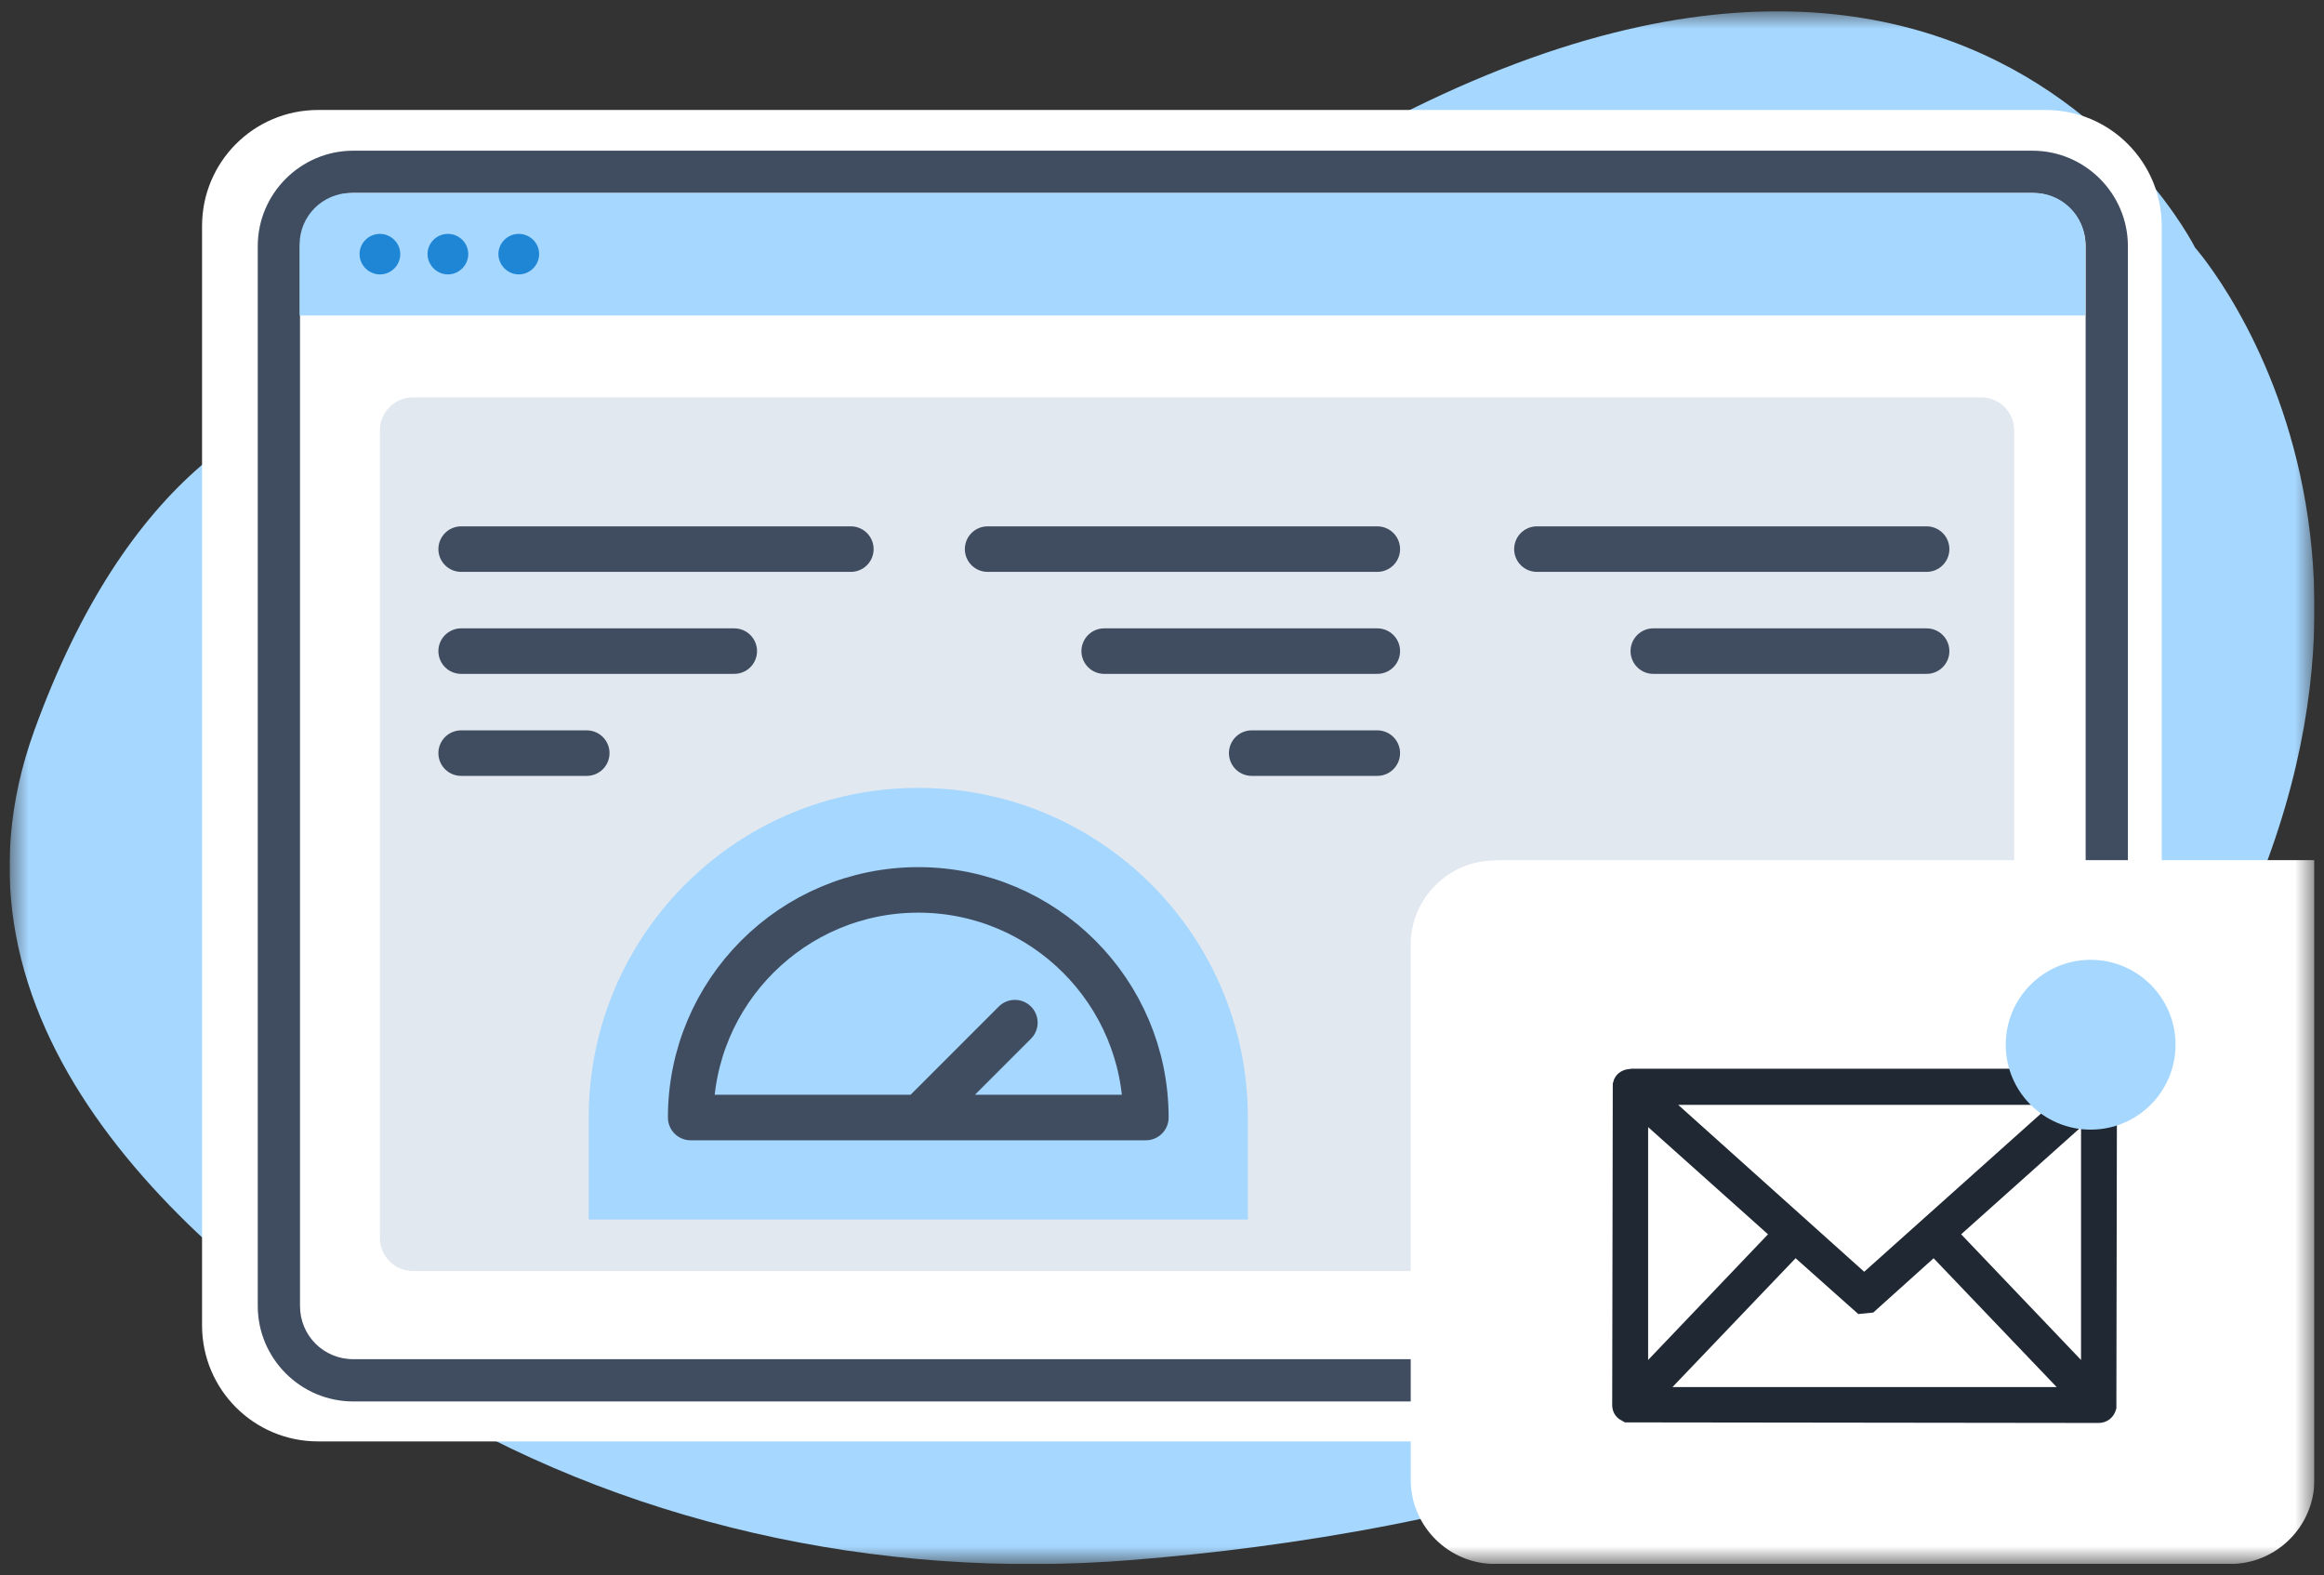 <?xml version="1.0" encoding="UTF-8"?> <svg xmlns="http://www.w3.org/2000/svg" width="121" height="82" viewBox="0 0 121 82" fill="none"><rect x="0" y="0" width="121" height="82" fill="#333333" stroke="none"/><g clip-path="url(#clip0_263_948)"><mask id="mask0_263_948" style="mask-type:luminance" maskUnits="userSpaceOnUse" x="0" y="0" width="121" height="82"><path d="M120.49 0.585H0.5V81.415H120.49V0.585Z" fill="white"></path></mask><g mask="url(#mask0_263_948)"><path fill-rule="evenodd" clip-rule="evenodd" d="M31.12 21.635C31.12 21.635 11.41 11.515 1.79 38.015C-3.66 53.055 9.16 64.985 21.28 72.495C32.21 79.255 45.6 82.295 58.98 81.205C75.56 79.865 98.45 74.915 110.43 58.605C130.57 31.205 114.29 12.895 114.29 12.895C114.29 12.895 99.45 -16.845 57.26 16.145C57.26 16.145 45.24 26.015 31.12 21.635Z" fill="#A6D7FF"></path><path fill-rule="evenodd" clip-rule="evenodd" d="M106.51 75.035H16.56C13.22 75.035 10.52 72.335 10.52 68.995V11.765C10.52 8.425 13.22 5.725 16.56 5.725H106.51C109.85 5.725 112.55 8.425 112.55 11.765V68.985C112.55 72.325 109.85 75.025 106.51 75.025V75.035Z" fill="white"></path><path d="M105.82 72.955H18.39C15.65 72.955 13.42 70.715 13.42 67.985V12.815C13.42 10.075 15.66 7.845 18.39 7.845H105.82C108.56 7.845 110.79 10.085 110.79 12.815V67.985C110.79 70.725 108.56 72.955 105.82 72.955ZM18.39 10.045C16.85 10.045 15.62 11.275 15.62 12.815V67.985C15.62 69.525 16.85 70.755 18.39 70.755H105.82C107.36 70.755 108.59 69.525 108.59 67.985V12.815C108.59 11.275 107.36 10.045 105.82 10.045H18.39Z" fill="#404D61"></path><path fill-rule="evenodd" clip-rule="evenodd" d="M105.91 10.045H18.28C16.8 10.045 15.6 11.245 15.6 12.725V16.425H108.57V12.725C108.57 11.245 107.37 10.045 105.89 10.045H105.91Z" fill="#A6D7FF"></path><path fill-rule="evenodd" clip-rule="evenodd" d="M20.84 13.225C20.84 13.815 20.36 14.285 19.78 14.285C19.2 14.285 18.72 13.805 18.72 13.225C18.72 12.645 19.2 12.175 19.78 12.175C20.36 12.175 20.84 12.655 20.84 13.225ZM23.32 12.175C22.73 12.175 22.26 12.655 22.26 13.225C22.26 13.795 22.74 14.285 23.32 14.285C23.9 14.285 24.38 13.805 24.38 13.225C24.38 12.645 23.9 12.175 23.32 12.175ZM27.01 12.175C26.42 12.175 25.95 12.655 25.95 13.225C25.95 13.795 26.43 14.285 27.01 14.285C27.59 14.285 28.07 13.805 28.07 13.225C28.07 12.645 27.59 12.175 27.01 12.175Z" fill="#1E86D5"></path><path opacity="0.4" d="M103.15 20.685H21.5C20.55 20.685 19.78 21.455 19.78 22.405V64.445C19.78 65.395 20.55 66.165 21.5 66.165H103.15C104.1 66.165 104.87 65.395 104.87 64.445V22.405C104.87 21.455 104.1 20.685 103.15 20.685Z" fill="#B8C6D7"></path><path d="M24.01 28.585H44.3M71.71 28.585H51.42M71.71 33.895H57.49M24.01 33.895H38.23M24.01 39.205H30.55M71.71 39.205H65.17" stroke="#404D61" stroke-width="2.37" stroke-linecap="round" stroke-linejoin="round"></path><path fill-rule="evenodd" clip-rule="evenodd" d="M65.07 63.485H30.65V58.175C30.65 48.695 38.33 41.015 47.81 41.015C57.29 41.015 64.97 48.695 64.97 58.175V63.485H65.06H65.07Z" fill="#A6D7FF"></path><path d="M48 58.075L52.84 53.235M47.81 58.175H59.66C59.66 51.635 54.35 46.325 47.81 46.325C41.27 46.325 35.96 51.635 35.96 58.175H47.81Z" stroke="#404D61" stroke-width="2.37" stroke-linecap="round" stroke-linejoin="round"></path><path d="M77.83 44.775H120.5V77.035C120.5 79.445 118.53 81.415 116.12 81.415H77.83C75.42 81.415 73.45 79.445 73.45 77.035V49.175C73.45 46.765 75.42 44.795 77.83 44.795V44.775Z" fill="white"></path><path d="M100.31 28.585H80.02M100.31 33.895H86.08" stroke="#404D61" stroke-width="2.37" stroke-linecap="round" stroke-linejoin="round"></path></g><path d="M109.59 56.265C109.66 56.335 109.72 56.545 109.72 56.655L109.69 73.245C109.63 73.445 109.48 73.575 109.26 73.575L84.72 73.545C84.54 73.455 84.43 73.335 84.44 73.115L84.47 56.465C84.53 56.215 84.72 56.155 84.96 56.135H109.21C109.32 56.135 109.53 56.185 109.6 56.265H109.59ZM108.08 57.015H86.07L97.06 66.875L108.08 57.015ZM85.31 57.555V72.045L92.77 64.225L85.31 57.555ZM108.85 72.045V57.555L101.39 64.225L108.85 72.045ZM108.25 72.705L100.7 64.805L97.32 67.845L96.92 67.885L93.46 64.805L85.91 72.705H108.25Z" fill="#202833" stroke="#202833" stroke-miterlimit="10"></path><path d="M108.85 58.805C111.291 58.805 113.27 56.826 113.27 54.385C113.27 51.944 111.291 49.965 108.85 49.965C106.409 49.965 104.43 51.944 104.43 54.385C104.43 56.826 106.409 58.805 108.85 58.805Z" fill="#A6D7FF"></path></g><defs><clipPath id="clip0_263_948"><rect width="120" height="80.83" fill="white" transform="translate(0.5 0.585)"></rect></clipPath></defs></svg> 